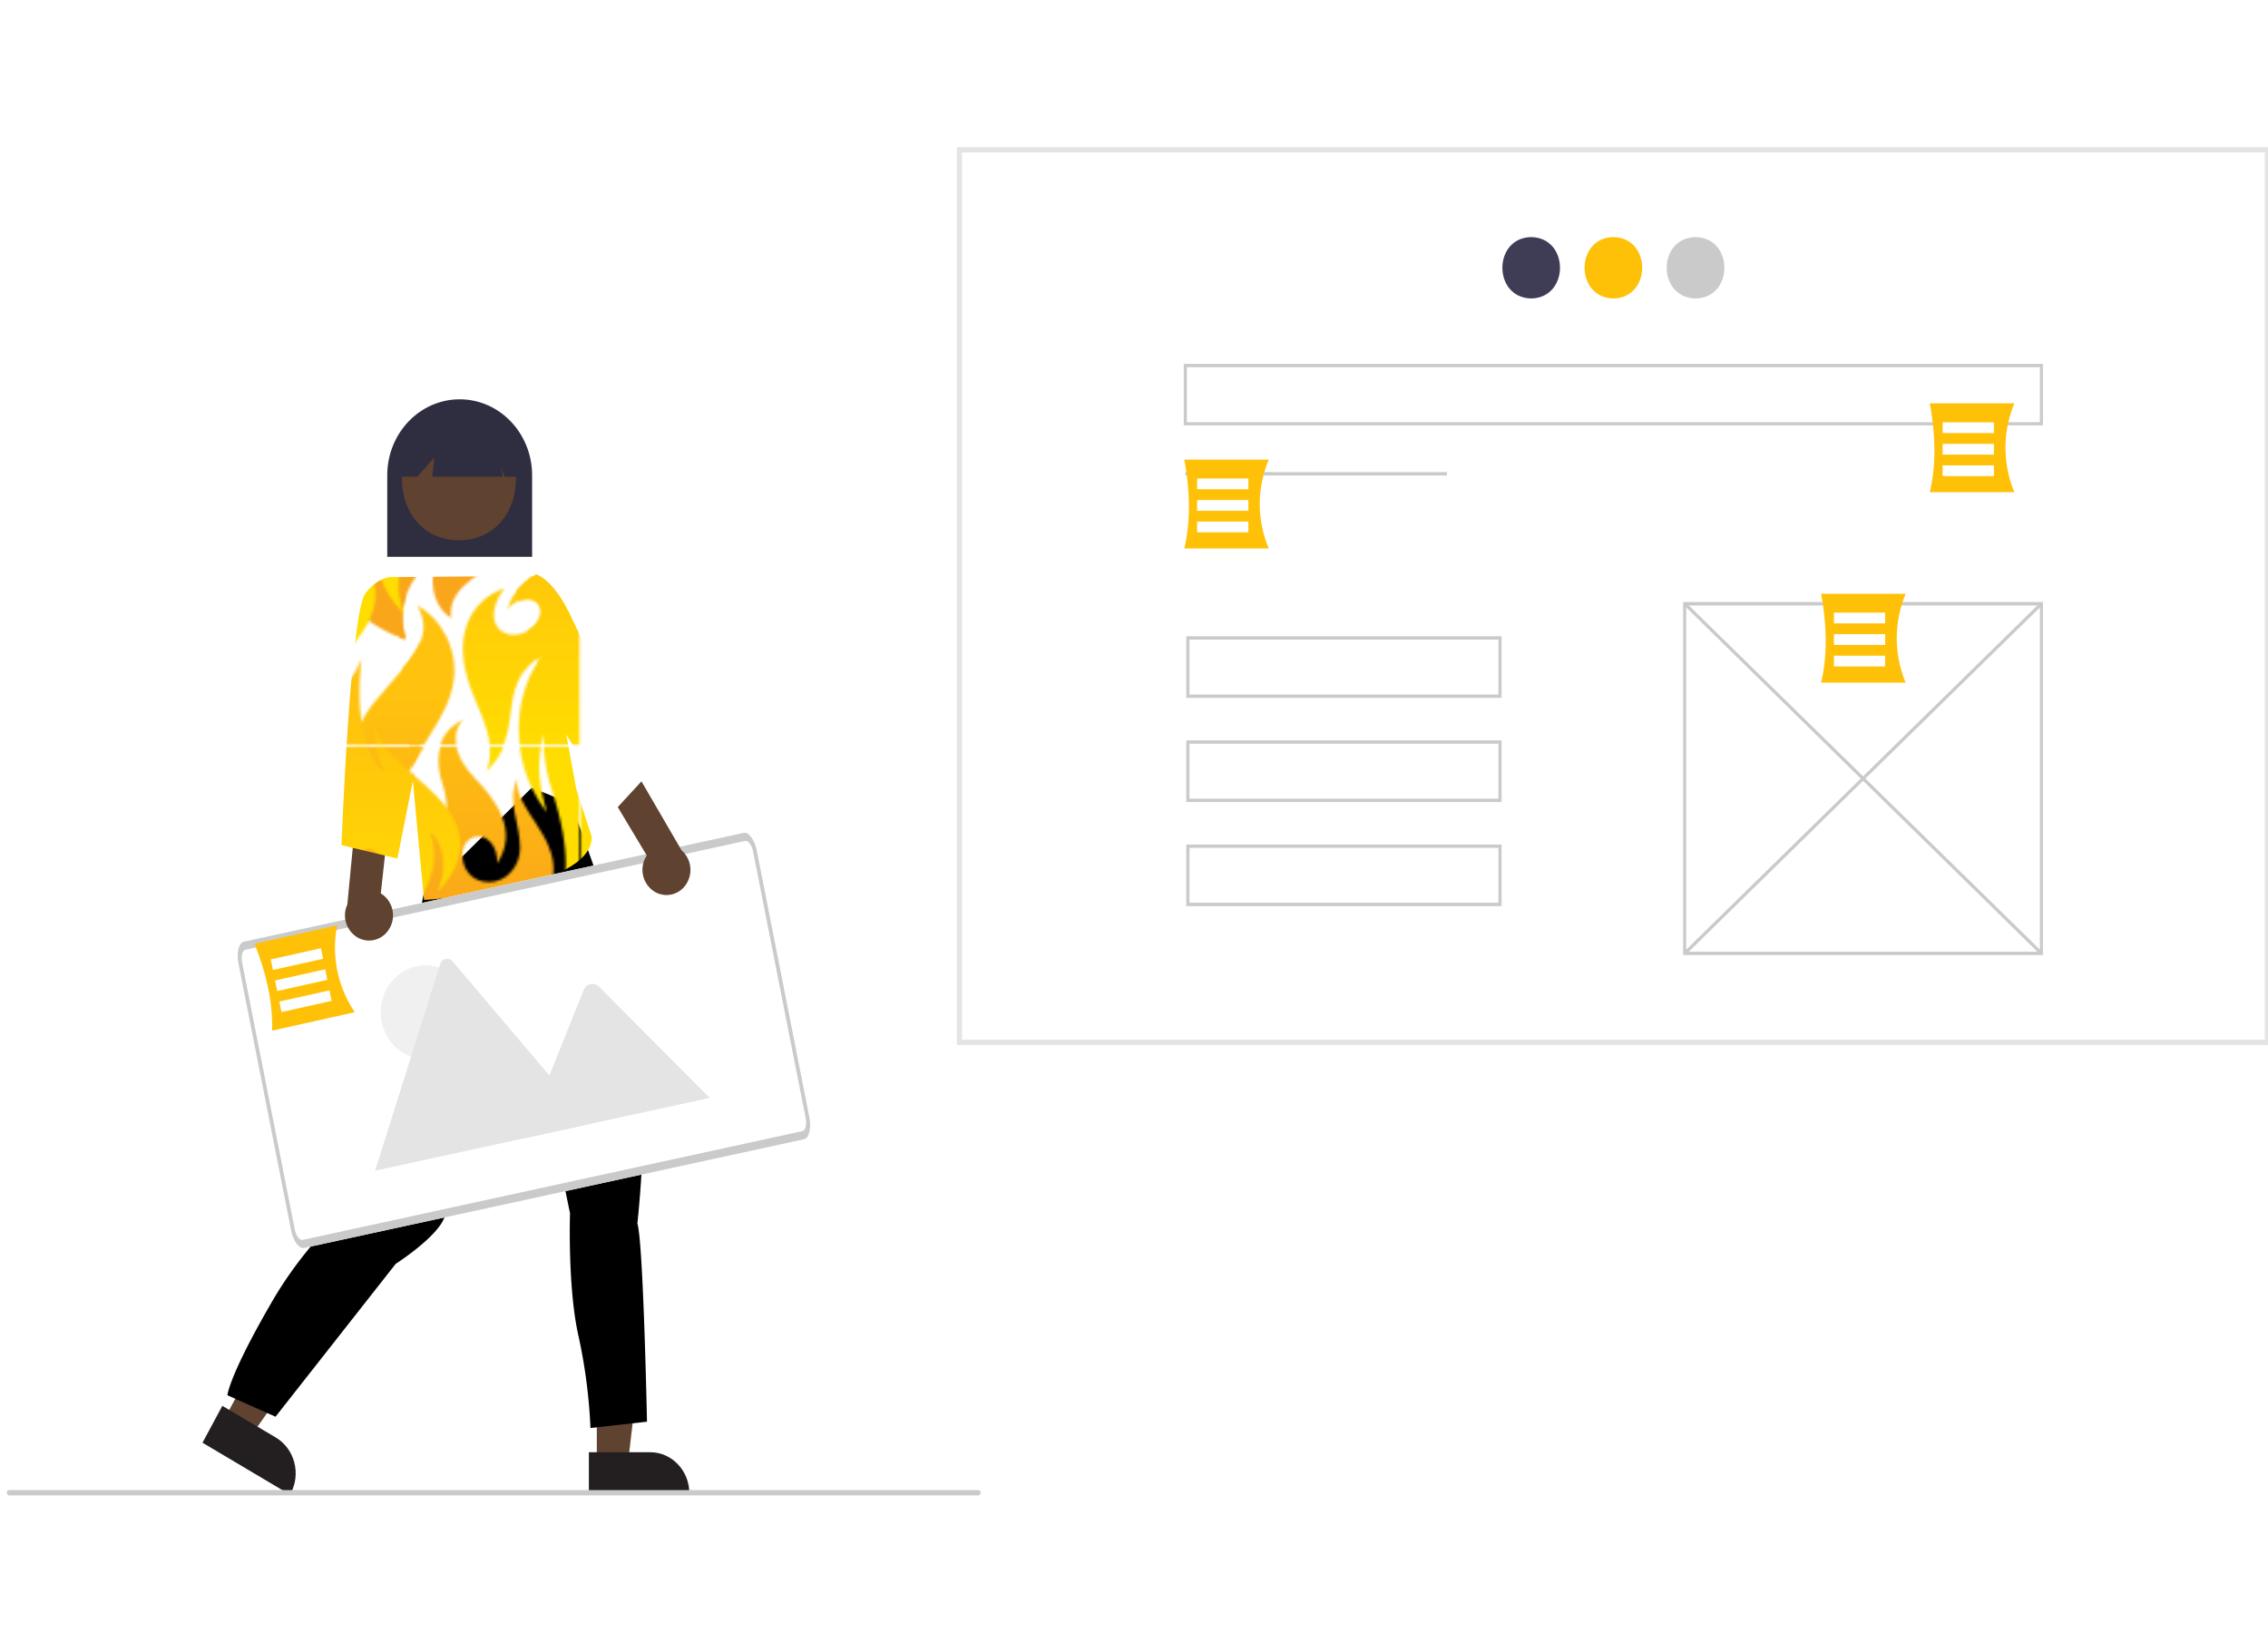 <svg id="Layer_1" data-name="Layer 1" xmlns="http://www.w3.org/2000/svg" xmlns:xlink="http://www.w3.org/1999/xlink" viewBox="0 0 917 663.89"><defs><style>.cls-1{fill:none;}.cls-2{fill:url(#linear-gradient);}.cls-3{fill:url(#linear-gradient-2);}.cls-4{fill:url(#linear-gradient-3);}.cls-5{fill:url(#linear-gradient-4);}.cls-6{fill:url(#linear-gradient-5);}.cls-7{fill:url(#linear-gradient-6);}.cls-8{fill:url(#linear-gradient-7);}.cls-9{fill:url(#linear-gradient-8);}.cls-10{fill:url(#linear-gradient-9);}.cls-11{fill:url(#linear-gradient-10);}.cls-12{fill:url(#linear-gradient-11);}.cls-13{fill:url(#linear-gradient-12);}.cls-14{fill:#fff;}.cls-15{fill:#e4e4e4;}.cls-16{fill:#3f3d56;}.cls-17{fill:#ffc107;}.cls-18{fill:#cacaca;}.cls-19{fill:#2f2e41;}.cls-20{fill:#5f422f;}.cls-21{fill:#231f20;}.cls-22{fill:url(#Blazer);}.cls-23{fill:#f0f0f0;}</style><linearGradient id="linear-gradient" x1="-24021.29" y1="-38435.22" x2="-24021.29" y2="-38324.59" gradientTransform="matrix(1, 0, 0, -1, 24189.77, -38193.27)" gradientUnits="userSpaceOnUse"><stop offset="0.18" stop-color="#faa61a"/><stop offset="1" stop-color="#ffc20e"/></linearGradient><linearGradient id="linear-gradient-2" x1="-23904.15" y1="-38360.16" x2="-23904.15" y2="-38249.53" xlink:href="#linear-gradient"/><linearGradient id="linear-gradient-3" x1="-23944.54" y1="-38367.65" x2="-23944.54" y2="-38251.64" gradientTransform="matrix(1, 0, 0, -1, 24189.77, -38193.27)" gradientUnits="userSpaceOnUse"><stop offset="0.18" stop-color="#fd0"/><stop offset="1" stop-color="#ffc20e"/></linearGradient><linearGradient id="linear-gradient-4" x1="-24021.29" y1="-38285.1" x2="-24021.29" y2="-38174.47" xlink:href="#linear-gradient"/><linearGradient id="linear-gradient-5" x1="-24061.68" y1="-38442.71" x2="-24061.68" y2="-38326.7" xlink:href="#linear-gradient-3"/><linearGradient id="linear-gradient-6" x1="-24138.44" y1="-38360.16" x2="-24138.44" y2="-38249.53" xlink:href="#linear-gradient"/><linearGradient id="linear-gradient-7" x1="-24178.83" y1="-38367.65" x2="-24178.83" y2="-38251.64" xlink:href="#linear-gradient-3"/><linearGradient id="linear-gradient-8" x1="-23904.15" y1="-38210.05" x2="-23904.15" y2="-38099.41" xlink:href="#linear-gradient"/><linearGradient id="linear-gradient-9" x1="-23944.54" y1="-38217.53" x2="-23944.54" y2="-38101.52" xlink:href="#linear-gradient-3"/><linearGradient id="linear-gradient-10" x1="-24061.68" y1="-38292.59" x2="-24061.68" y2="-38176.58" xlink:href="#linear-gradient-3"/><linearGradient id="linear-gradient-11" x1="-24138.44" y1="-38210.05" x2="-24138.44" y2="-38099.41" xlink:href="#linear-gradient"/><linearGradient id="linear-gradient-12" x1="-24178.83" y1="-38217.53" x2="-24178.83" y2="-38101.52" xlink:href="#linear-gradient-3"/><pattern id="Blazer" data-name="Blazer" width="234.28" height="150.12" patternUnits="userSpaceOnUse" viewBox="0 0 234.28 150.12"><rect class="cls-1" width="234.28" height="150.12"/><path class="cls-2" d="M209.14,162.91c-4.34,9.42,1.16,18,1.16,28.15,0,6.85-5.19,13.72-12.56,13.72-11.79,0-13.55-14.82-7-17.82,5.8-2.65,10.75,3.34,10.24,10.31,8.52-12.86.23-25-8.85-34.36-8.78-9-10-18.09-4.65-23-6.91,3.12-13.4,10.44-8.5,25.38,3.49,10.62,1.13,19.07-5.62,19.07-3.51,0-7.42-4.63-7-9.44-3.5,7.51-4.19,18.46,1.16,29.2,0,0-10.7-9.45-8.15-27.49s18.95-32.09,23.35-48.74-6.29-30.28-14-33.93c7.79,13.1-3.41,22.24-17,38.53-10.68,12.83-8.92,23.32-7.29,30.19-8-7.41-7.85-18.7-5.35-25.13,0,0-10.95,7.86-9.6,20.78,1.23,11.8,8,14.82,11.69,24.06,3.44,8.56,1.07,15.88-4.42,16.79s-9.65-2.72-10.23-9.66c-.53-6.21,3.26-12.83-.24-18.9,1.33,8.75-14.63,14.6-13,29.42,1.07,9.89,9.68,17,17.12,19.86-.9-3-.38-5.73,1.63-7.1,3-2.07,8.33-.21,11.82,4.14s3.85,9.57.82,11.64c-2.85,1.94-8.27,1-11.82-2.72C135,241.23,149.54,253,164,257.61c-3.81-13,.52-24.71,13.26-34.36-4.24,9-2.91,20.61,5.12,25.76-2.61-21.31,39-22.39,41.33-47.66C225.16,185.51,207.64,174.7,209.14,162.91Z"/><path class="cls-3" d="M326.28,87.85c-4.34,9.42,1.16,18,1.16,28.15,0,6.85-5.19,13.73-12.56,13.73-11.79,0-13.54-14.83-7-17.83,5.8-2.65,10.75,3.34,10.24,10.31,8.52-12.86.23-25-8.84-34.36-8.78-9-9.95-18.09-4.66-23-6.91,3.11-13.4,10.43-8.5,25.37,3.49,10.62,1.13,19.08-5.62,19.08-3.51,0-7.42-4.64-7-9.45-3.49,7.51-4.19,18.46,1.16,29.2,0,0-10.7-9.45-8.14-27.49s18.94-32.09,23.34-48.74-6.28-30.28-14-33.93c7.78,13.1-3.42,22.24-17,38.53C258.2,70.29,260,80.77,261.6,87.64c-8-7.41-7.86-18.7-5.36-25.13,0,0-11,7.86-9.6,20.78,1.24,11.8,8,14.82,11.7,24.06,3.44,8.56,1.07,15.88-4.42,16.79s-9.66-2.72-10.24-9.66c-.52-6.21,3.26-12.83-.23-18.9,1.32,8.75-14.63,14.6-13,29.42,1.06,9.89,9.67,17,17.12,19.87-.91-3-.39-5.73,1.62-7.11,3-2.07,8.33-.21,11.82,4.14s3.86,9.57.82,11.64c-2.84,1.94-8.27,1-11.81-2.72,2.17,15.35,16.69,27.09,31.15,31.73-3.81-13,.52-24.71,13.26-34.36-4.24,9-2.91,20.61,5.12,25.76-2.61-21.31,39-22.39,41.33-47.66C342.31,110.45,324.78,99.65,326.28,87.85Z"/><path class="cls-4" d="M263.34,40.11c-10.18,27.25-53.7,35.37-58.12,55.39,2.51-4,10.2-6.36,12.83-1.8,1.91,3.3-.12,7.9-5.09,10.57-4.56,2.46-9.79,1.49-12-2-2.76-4.51-.6-10.93,3.1-15.3-7.49,2-18.71,10.88-16.63,28.57s14.74,29.4,9.33,44.32c16.52-15.65,2.42-34,23-46.12-11.15,13-15.74,40.44,1.33,62.76-3.81-13.28-3.74-21.62-1.33-30.59,0,17.47,5,22.46,7.84,39.25,3.1,18.22-.25,30-8.66,36.64,11.08-4,26.25-13.88,25.75-31.42-.3-10.48-2.46-14-4.1-22.83-1.77-9.48,1.6-12.87,5-13.34,4.53-.64,8.42,4.3,8.7,11.72.52,13.71-6.34,20.78-2.65,36.21,1.91-15.25,16.58-21.58,17.22-36.89.83-19.8-26.59-36.59-14.79-59.83-.79,11.8,2.12,19,8.19,25.19-2.8-5.65-2.3-13.47,3.32-14.17,3.32-.41,7.6,3.08,4.89,13.8-3.14,12.41-3.6,28.26,9.86,41.8-10-26.93,20-38.24,10.45-62.8,4.91,4,8.07,14.09,3.08,24.39,0,0,12.28-10.73,8.64-24.43-4.45-16.78-28.14-26.07-34.27-41.8a44.66,44.66,0,0,0,4.21,18C260.41,74.61,262.16,50.36,263.34,40.11Z"/><path class="cls-5" d="M209.14,12.79c-4.34,9.43,1.16,18,1.16,28.16,0,6.84-5.19,13.72-12.56,13.72-11.79,0-13.55-14.83-7-17.83,5.8-2.65,10.75,3.35,10.24,10.31,8.52-12.86.23-25-8.85-34.36-8.78-9-10-18.09-4.65-23C180.59-7.07,174.1.25,179,15.19c3.49,10.62,1.13,19.08-5.62,19.08-3.51,0-7.42-4.64-7-9.45-3.5,7.51-4.19,18.47,1.16,29.2,0,0-10.7-9.45-8.15-27.48s18.95-32.1,23.35-48.75-6.29-30.28-14-33.93c7.79,13.1-3.41,22.24-17,38.53-10.68,12.84-8.92,23.32-7.29,30.19-8-7.41-7.85-18.7-5.35-25.13,0,0-10.95,7.86-9.6,20.78,1.23,11.8,8,14.83,11.69,24.06,3.44,8.56,1.07,15.88-4.42,16.79s-9.65-2.72-10.23-9.66c-.53-6.21,3.26-12.83-.24-18.9,1.33,8.75-14.63,14.6-13,29.42,1.07,9.89,9.68,17,17.12,19.87-.9-3-.38-5.73,1.63-7.11,3-2.07,8.33-.21,11.82,4.15s3.85,9.57.82,11.63c-2.85,1.94-8.27,1-11.82-2.72,2.18,15.35,16.7,27.09,31.16,31.73-3.81-13,.52-24.71,13.26-34.36-4.24,9-2.91,20.61,5.12,25.76-2.61-21.31,39-22.38,41.33-47.66C225.16,35.39,207.64,24.59,209.14,12.79Z"/><path class="cls-6" d="M146.2,115.17C136,142.42,92.5,150.54,88.07,170.56c2.52-4,10.2-6.36,12.84-1.8,1.91,3.3-.12,7.9-5.09,10.57-4.56,2.46-9.79,1.49-11.95-2-2.77-4.51-.6-10.93,3.1-15.3-7.5,2-18.71,10.88-16.64,28.57s14.75,29.4,9.34,44.31c16.51-15.64,2.41-34,23-46.11-11.15,13-15.75,40.44,1.33,62.76-3.81-13.28-3.74-21.62-1.33-30.59,0,17.47,5,22.46,7.84,39.25,3.1,18.22-.25,30-8.67,36.64,11.08-4,26.26-13.88,25.76-31.42-.3-10.48-2.46-14-4.1-22.83-1.77-9.48,1.6-12.87,5-13.35,4.52-.63,8.42,4.31,8.7,11.73.52,13.71-6.34,20.77-2.66,36.21,1.92-15.25,16.59-21.58,17.23-36.89.83-19.81-26.59-36.59-14.79-59.83-.8,11.8,2.12,19,8.18,25.19-2.79-5.65-2.29-13.47,3.32-14.17,3.32-.41,7.61,3.08,4.9,13.8-3.14,12.41-3.6,28.26,9.85,41.8-10-26.93,20-38.24,10.46-62.8,4.91,3.95,8.07,14.09,3.08,24.39,0,0,12.28-10.73,8.64-24.43-4.45-16.78-28.14-26.07-34.27-41.8a44.67,44.67,0,0,0,4.2,18C143.27,149.67,145,125.42,146.2,115.17Z"/><path class="cls-7" d="M92,87.85c-4.34,9.42,1.16,18,1.16,28.15,0,6.85-5.19,13.73-12.56,13.73-11.79,0-13.55-14.83-7-17.83,5.8-2.65,10.74,3.34,10.23,10.31,8.53-12.86.24-25-8.84-34.36-8.78-9-10-18.09-4.65-23C63.45,68,57,75.31,61.86,90.25c3.48,10.62,1.12,19.08-5.62,19.08-3.51,0-7.42-4.64-7.06-9.45-3.49,7.51-4.19,18.46,1.17,29.2,0,0-10.71-9.45-8.15-27.49S61.15,69.5,65.54,52.85s-6.28-30.28-14-33.93c7.78,13.1-3.42,22.24-17,38.53-10.69,12.84-8.92,23.32-7.29,30.19-8-7.41-7.85-18.7-5.35-25.13,0,0-11,7.86-9.6,20.78,1.23,11.8,8,14.82,11.69,24.06,3.44,8.56,1.07,15.88-4.42,16.79S10,121.42,9.39,114.48c-.52-6.21,3.27-12.83-.23-18.9,1.32,8.75-14.63,14.6-13,29.42,1.07,9.89,9.68,17,17.12,19.87-.9-3-.39-5.73,1.63-7.11,3-2.07,8.32-.21,11.81,4.14s3.86,9.57.83,11.64c-2.85,1.94-8.27,1-11.82-2.72,2.18,15.35,16.69,27.09,31.16,31.73-3.81-13,.52-24.71,13.26-34.36-4.25,9-2.92,20.61,5.12,25.76-2.62-21.31,39-22.39,41.32-47.66C108,110.45,90.49,99.65,92,87.85Z"/><path class="cls-8" d="M29.06,40.11C18.88,67.36-24.64,75.48-29.07,95.5c2.51-4,10.2-6.36,12.84-1.8,1.9,3.3-.12,7.9-5.09,10.57-4.56,2.46-9.8,1.49-12-2-2.77-4.51-.6-10.93,3.1-15.3-7.5,2-18.72,10.88-16.64,28.57s14.74,29.4,9.33,44.32c16.52-15.65,2.42-34,23-46.12-11.16,13-15.75,40.44,1.33,62.76-3.81-13.28-3.74-21.62-1.33-30.59,0,17.47,5,22.46,7.84,39.25,3.1,18.22-.25,30-8.67,36.64,11.08-4,26.26-13.88,25.75-31.42-.3-10.48-2.45-14-4.09-22.83-1.78-9.48,1.6-12.87,5-13.34,4.53-.64,8.43,4.3,8.71,11.72.51,13.71-6.35,20.78-2.66,36.21,1.91-15.25,16.58-21.58,17.23-36.89.83-19.8-26.6-36.59-14.8-59.83C19,117.2,22,124.43,28,130.59c-2.8-5.65-2.3-13.47,3.32-14.17,3.32-.41,7.61,3.08,4.9,13.8-3.14,12.41-3.61,28.26,9.85,41.8-10-26.93,20-38.24,10.45-62.8,4.92,4,8.07,14.09,3.09,24.39,0,0,12.28-10.73,8.64-24.43C63.82,92.4,40.13,83.11,34,67.38a44.63,44.63,0,0,0,4.2,18C26.13,74.61,27.88,50.36,29.06,40.11Z"/><path class="cls-9" d="M326.28-62.27c-4.34,9.43,1.16,18,1.16,28.16,0,6.84-5.19,13.72-12.56,13.72-11.79,0-13.54-14.83-7-17.83,5.8-2.65,10.75,3.35,10.24,10.31,8.52-12.86.23-25-8.84-34.36-8.78-9-9.95-18.09-4.66-23-6.91,3.11-13.4,10.43-8.5,25.37,3.49,10.62,1.13,19.08-5.62,19.08-3.51,0-7.42-4.64-7-9.45-3.49,7.51-4.19,18.47,1.16,29.2,0,0-10.7-9.45-8.14-27.48s18.94-32.1,23.34-48.75-6.28-30.28-14-33.93c7.78,13.1-3.42,22.24-17,38.53C258.2-79.83,260-69.35,261.6-62.48c-8-7.41-7.86-18.7-5.36-25.12,0,0-11,7.85-9.6,20.77,1.24,11.8,8,14.83,11.7,24.06,3.44,8.56,1.07,15.88-4.42,16.79s-9.66-2.71-10.24-9.66c-.52-6.21,3.26-12.83-.23-18.9,1.32,8.75-14.63,14.61-13,29.42,1.06,9.89,9.67,17,17.12,19.87-.91-3-.39-5.73,1.62-7.11,3-2.07,8.33-.21,11.82,4.15s3.86,9.57.82,11.64C259,5.36,253.53,4.42,250,.7c2.17,15.36,16.69,27.09,31.15,31.73-3.81-13,.52-24.71,13.26-34.35-4.24,9-2.91,20.6,5.12,25.75-2.61-21.31,39-22.38,41.33-47.66C342.31-39.67,324.78-50.47,326.28-62.27Z"/><path class="cls-10" d="M263.34-110c-10.18,27.25-53.7,35.37-58.12,55.39,2.51-4,10.2-6.36,12.83-1.8,1.91,3.3-.12,7.9-5.09,10.57-4.56,2.46-9.79,1.49-12-2-2.76-4.5-.6-10.93,3.1-15.3-7.49,2-18.71,10.89-16.63,28.57s14.74,29.41,9.33,44.32c16.52-15.65,2.42-34,23-46.12-11.15,13-15.74,40.44,1.33,62.76-3.81-13.28-3.74-21.62-1.33-30.59,0,17.47,5,22.46,7.84,39.25,3.1,18.22-.25,30-8.66,36.64,11.08-4,26.25-13.88,25.75-31.42-.3-10.48-2.46-14-4.1-22.83-1.77-9.48,1.6-12.87,5-13.34,4.53-.64,8.42,4.3,8.7,11.72C254.86,29.5,248,36.57,251.69,52c1.91-15.26,16.58-21.58,17.22-36.9.83-19.8-26.59-36.59-14.79-59.83-.79,11.8,2.12,19,8.19,25.19-2.8-5.65-2.3-13.47,3.32-14.17,3.32-.41,7.6,3.08,4.89,13.8-3.14,12.41-3.6,28.26,9.86,41.8-10-26.92,20-38.24,10.45-62.8,4.91,3.95,8.07,14.09,3.08,24.39,0,0,12.28-10.73,8.64-24.43C298.1-57.71,274.41-67,268.28-82.74a44.66,44.66,0,0,0,4.21,18C260.41-75.51,262.16-99.76,263.34-110Z"/><path class="cls-11" d="M146.2-34.95C136-7.7,92.5.42,88.07,20.44c2.52-4,10.2-6.36,12.84-1.8,1.91,3.3-.12,7.9-5.09,10.57-4.56,2.46-9.79,1.49-11.95-2-2.77-4.51-.6-10.93,3.1-15.3-7.5,2-18.71,10.88-16.64,28.57s14.75,29.4,9.34,44.32c16.51-15.65,2.41-34,23-46.12-11.15,13-15.75,40.44,1.33,62.76-3.81-13.28-3.74-21.62-1.33-30.59,0,17.47,5,22.46,7.84,39.25,3.1,18.22-.25,30-8.67,36.64,11.08-4,26.26-13.88,25.76-31.42-.3-10.48-2.46-14-4.1-22.83-1.77-9.48,1.6-12.87,5-13.34,4.52-.64,8.42,4.3,8.7,11.72.52,13.71-6.34,20.78-2.66,36.22,1.92-15.26,16.59-21.58,17.23-36.9.83-19.8-26.59-36.59-14.79-59.83-.8,11.8,2.12,19,8.18,25.19-2.79-5.65-2.29-13.47,3.32-14.17,3.32-.41,7.61,3.08,4.9,13.8-3.14,12.41-3.6,28.26,9.85,41.8-10-26.93,20-38.24,10.46-62.8,4.91,4,8.07,14.09,3.08,24.39,0,0,12.28-10.73,8.64-24.43C181,17.34,157.27,8.05,151.14-7.68a44.63,44.63,0,0,0,4.2,18C143.27-.45,145-24.7,146.2-34.95Z"/><path class="cls-12" d="M92-62.27c-4.34,9.43,1.16,18,1.16,28.16,0,6.84-5.19,13.72-12.56,13.72-11.79,0-13.55-14.83-7-17.83,5.8-2.65,10.74,3.35,10.23,10.31,8.53-12.86.24-25-8.84-34.36-8.78-9-10-18.09-4.65-23-6.91,3.11-13.4,10.43-8.5,25.37C65.34-49.25,63-40.79,56.24-40.79c-3.51,0-7.42-4.64-7.06-9.45C45.69-42.73,45-31.77,50.35-21c0,0-10.71-9.45-8.15-27.48s18.95-32.1,23.34-48.75-6.28-30.28-14-33.93c7.78,13.1-3.42,22.24-17,38.53-10.69,12.84-8.92,23.32-7.29,30.19-8-7.41-7.85-18.7-5.35-25.12,0,0-11,7.85-9.6,20.77C13.59-55,20.34-52,24.05-42.77c3.44,8.56,1.07,15.88-4.42,16.79S10-28.69,9.39-35.64c-.52-6.21,3.27-12.83-.23-18.9,1.32,8.75-14.63,14.61-13,29.42,1.07,9.89,9.68,17,17.12,19.87-.9-3-.39-5.73,1.63-7.11,3-2.07,8.32-.21,11.81,4.15s3.86,9.57.83,11.64C24.67,5.36,19.25,4.42,15.7.7c2.18,15.36,16.69,27.09,31.16,31.73-3.81-13,.52-24.71,13.26-34.35-4.25,9-2.92,20.6,5.12,25.75-2.62-21.31,39-22.38,41.32-47.66C108-39.67,90.49-50.47,92-62.27Z"/><path class="cls-13" d="M29.06-110C18.88-82.76-24.64-74.64-29.07-54.62c2.51-4,10.2-6.36,12.84-1.8,1.9,3.3-.12,7.9-5.09,10.57-4.56,2.46-9.8,1.49-12-2-2.77-4.5-.6-10.93,3.1-15.3-7.5,2-18.72,10.89-16.64,28.57S-32.07-5.19-37.48,9.72c16.52-15.65,2.42-34,23-46.12C-25.62-23.42-30.21,4-13.13,26.36c-3.81-13.28-3.74-21.62-1.33-30.59,0,17.47,5,22.46,7.84,39.25,3.1,18.22-.25,30-8.67,36.64,11.08-4,26.26-13.88,25.75-31.42-.3-10.48-2.45-14-4.09-22.83C4.59,7.93,8,4.54,11.35,4.07c4.53-.64,8.43,4.3,8.71,11.72C20.57,29.5,13.71,36.57,17.4,52,19.31,36.75,34,30.43,34.63,15.11,35.46-4.69,8-21.48,19.83-44.72,19-32.92,22-25.69,28-19.53c-2.8-5.65-2.3-13.47,3.32-14.17,3.32-.41,7.61,3.08,4.9,13.8C33.1-7.49,32.63,8.36,46.09,21.9c-10-26.92,20-38.24,10.45-62.8,4.92,3.95,8.07,14.09,3.09,24.39,0,0,12.28-10.73,8.64-24.43C63.82-57.71,40.13-67,34-82.74a44.63,44.63,0,0,0,4.2,18C26.13-75.51,27.88-99.76,29.06-110Z"/></pattern></defs><title>undraw_design_feedback_re_8gtk</title><rect class="cls-14" x="387.92" y="60.56" width="528.82" height="360.9"/><path class="cls-15" d="M917.77,422.54H386.89V59.48H917.77Zm-528.83-2.16H915.71V61.64H388.94Z"/><path class="cls-16" d="M619.09,95.86c15.54.27,15.53,24.54,0,24.82C603.56,120.4,603.56,96.13,619.09,95.86Z"/><path class="cls-17" d="M652.33,95.86c15.53.27,15.53,24.54,0,24.82C636.79,120.4,636.8,96.13,652.33,95.86Z"/><path class="cls-18" d="M685.56,95.86c15.53.27,15.53,24.54,0,24.82C670,120.4,670,96.13,685.56,95.86Z"/><rect class="cls-18" x="479.26" y="190.9" width="105.76" height="1.35"/><path class="cls-18" d="M826,386.16H680.53V243.41H826Zm-144.23-1.35h143v-140h-143Z"/><polygon class="cls-18" points="680.74 244.58 681.61 243.6 825.83 384.99 824.96 385.98 680.74 244.58"/><polygon class="cls-18" points="680.73 384.99 824.96 243.6 825.84 244.58 681.61 385.97 680.73 384.99"/><path class="cls-18" d="M826,172H478.62V147.13H826ZM479.9,170.7H824.76V148.48H479.9Z"/><path class="cls-18" d="M607.12,282.16H479.64V257.25H607.12Zm-126.19-1.34H605.84V258.6H480.93Z"/><path class="cls-18" d="M607.12,324.27H479.64V299.36H607.12Zm-126.19-1.35H605.84V300.7H480.93Z"/><path class="cls-18" d="M607.12,366.37H479.64V341.46H607.12ZM480.93,365H605.84V342.81H480.93Z"/><path class="cls-17" d="M513,221.77H478.84c2.64-11.16,2.32-23.23,0-35.92H513A46,46,0,0,0,513,221.77Z"/><rect class="cls-14" x="484.02" y="193.47" width="20.72" height="4.35"/><rect class="cls-14" x="484.02" y="202.18" width="20.72" height="4.35"/><rect class="cls-14" x="484.02" y="210.88" width="20.72" height="4.35"/><path class="cls-17" d="M770.5,276H736.31c2.64-11.15,2.32-23.22,0-35.91H770.5A46.67,46.67,0,0,0,770.5,276Z"/><rect class="cls-14" x="741.49" y="247.71" width="20.72" height="4.35"/><rect class="cls-14" x="741.49" y="256.41" width="20.72" height="4.35"/><rect class="cls-14" x="741.49" y="265.12" width="20.72" height="4.35"/><path class="cls-17" d="M814.45,199H780.26c2.64-11.15,2.33-23.22,0-35.91h34.19A46.76,46.76,0,0,0,814.45,199Z"/><rect class="cls-14" x="785.45" y="170.75" width="20.72" height="4.35"/><rect class="cls-14" x="785.45" y="179.46" width="20.72" height="4.35"/><rect class="cls-14" x="785.45" y="188.16" width="20.72" height="4.35"/><path class="cls-19" d="M215.15,225.14H156.57V192.21c0-17,13.11-30.76,29.29-30.76s29.29,13.77,29.29,30.76Z"/><polygon class="cls-20" points="241.3 591.5 253.9 591.5 259.9 540.45 241.3 540.45 241.3 591.5"/><path class="cls-21" d="M238.09,587.18h24.82c8.73,0,15.81,7.44,15.81,16.61v.54H238.09Z"/><polygon class="cls-20" points="90.68 573.84 101.65 580.35 130.76 538.99 114.57 529.38 90.68 573.84"/><path class="cls-21" d="M89.9,568.42l21.61,12.81h0c7.61,4.51,10.29,14.65,6,22.63l-.25.47-35.39-21Z"/><path d="M171.21,361.9l-1,5.11s-2.92,3.06-1.46,4.59,1,8.69,1,8.69c-.82,13-17,86.3-19.93,100.6,0,0-22.37,15.33-39.87,45.46s-18,37.79-18,37.79l19.45,8.68L160,511s13.61-8.69,18.47-16.35,35-86.82,35-86.82l17,82.74s-1,30.13,3.41,49.54a218.18,218.18,0,0,1,4.86,37.28l22.85-2.56s-1.46-72.52-3.89-80.18c0,0,10.21-88.35-10.21-123.59L231.08,325,215,318.49Z"/><path class="cls-20" d="M185.56,169.49c30.68.55,30.67,48.49,0,49C154.88,218,154.89,170,185.56,169.49Z"/><path class="cls-19" d="M209.17,192.74H204L202.53,189l.71,3.73H174.73l.93-7.81-6.93,7.81h-6.92v-4.23c0-13.74,10.56-24.89,23.64-24.92s23.69,11.09,23.72,24.83v4.32Z"/><path class="cls-22" d="M217.19,232.84l-58,.49,12.25,130.54s67.79-3.75,67.84-25.49L233,319.06Z"/><path id="a921541c-c001-4299-8f7c-75c007cac120-340" class="cls-14" d="M325.08,460.62,123,504.58c-2.06.44-4.45-2.79-5.32-7.23L96.42,389.61c-.87-4.44.1-8.4,2.16-8.86l202.09-44c2.06-.44,4.45,2.79,5.32,7.23l21.25,107.74C328.11,456.2,327.14,460.17,325.08,460.62Z"/><g id="a63949a2-a794-48d0-a35a-8c12e4616a27"><ellipse id="bdfdee77-367c-420e-9119-e33862087a46" class="cls-23" cx="171.98" cy="409.27" rx="18.05" ry="18.96"/><path id="f21c0c69-10dc-4e04-b124-1a0d4dcadc3b-341" class="cls-15" d="M238.67,454.42,152,473.27a1.64,1.64,0,0,1-.32.05L178,389.8a2.91,2.91,0,0,1,3.69-2,3,3,0,0,1,1.31.9l37.38,44.08,1.79,2.11Z"/><path id="a63814cd-9c0a-4ddf-af41-edb1ac5f3322-342" class="cls-15" d="M286.94,443.92l-75,16.31,10.16-25.33.73-1.82,13.24-33a3.82,3.82,0,0,1,5.25-1.82l.37.22.34.3Z"/></g><path id="e00a8b63-2679-46d7-8caf-93b6261f662d-343" class="cls-18" d="M325.08,460.62,123,504.58c-2.06.44-4.45-2.79-5.32-7.23L96.42,389.61c-.87-4.44.1-8.4,2.16-8.86l202.09-44c2.06-.44,4.45,2.79,5.32,7.23l21.25,107.74C328.11,456.2,327.14,460.17,325.08,460.62ZM99.22,384c-1.24.27-1.82,2.65-1.3,5.31L119.16,497c.53,2.67,2,4.61,3.2,4.34l202.08-44c1.24-.27,1.82-2.65,1.3-5.31L304.5,344.35c-.53-2.67-2-4.61-3.2-4.34Z"/><path class="cls-20" d="M265.29,360.9a10.44,10.44,0,0,1-3.78-15l-11.74-19.58,9.59-10.39,16.21,27.88A10.54,10.54,0,0,1,277,358.12a9.4,9.4,0,0,1-11.7,2.78Z"/><path class="cls-22" d="M208.28,238l8.41-5.82s6.49,1.53,13.4,15.48,34.74,76.29,34.74,76.29l-11.44,12.21-30.53-48.92Z"/><path class="cls-20" d="M156.74,376.49a10.47,10.47,0,0,0-1.38-14.24,9.66,9.66,0,0,0-1.4-1l2.52-23-12.93-5-3.12,32.51a10.4,10.4,0,0,0,4.62,13.55,9.38,9.38,0,0,0,11.69-2.82Z"/><path class="cls-22" d="M166.85,244.58l-7.63-11.2s-5.22-1.22-11.39,6.34-9.76,102-9.76,102l22.61,5.4L174,280.2Z"/><path class="cls-18" d="M395.43,604.63H3.84a1.08,1.08,0,0,1,0-2.16H395.43a1.08,1.08,0,0,1,0,2.16Z"/><path class="cls-17" d="M143.47,409.27,110,416.73c.37-11.49-2.33-23.22-7.11-35.13l33.45-7.46A46.45,46.45,0,0,0,143.47,409.27Z"/><polygon class="cls-14" points="109.5 387.92 129.77 383.4 130.63 387.66 110.36 392.18 109.5 387.92"/><polygon class="cls-14" points="111.22 396.44 131.49 391.92 132.35 396.18 112.08 400.7 111.22 396.44"/><polygon class="cls-14" points="112.94 404.96 133.21 400.44 134.07 404.69 113.8 409.21 112.94 404.96"/></svg>